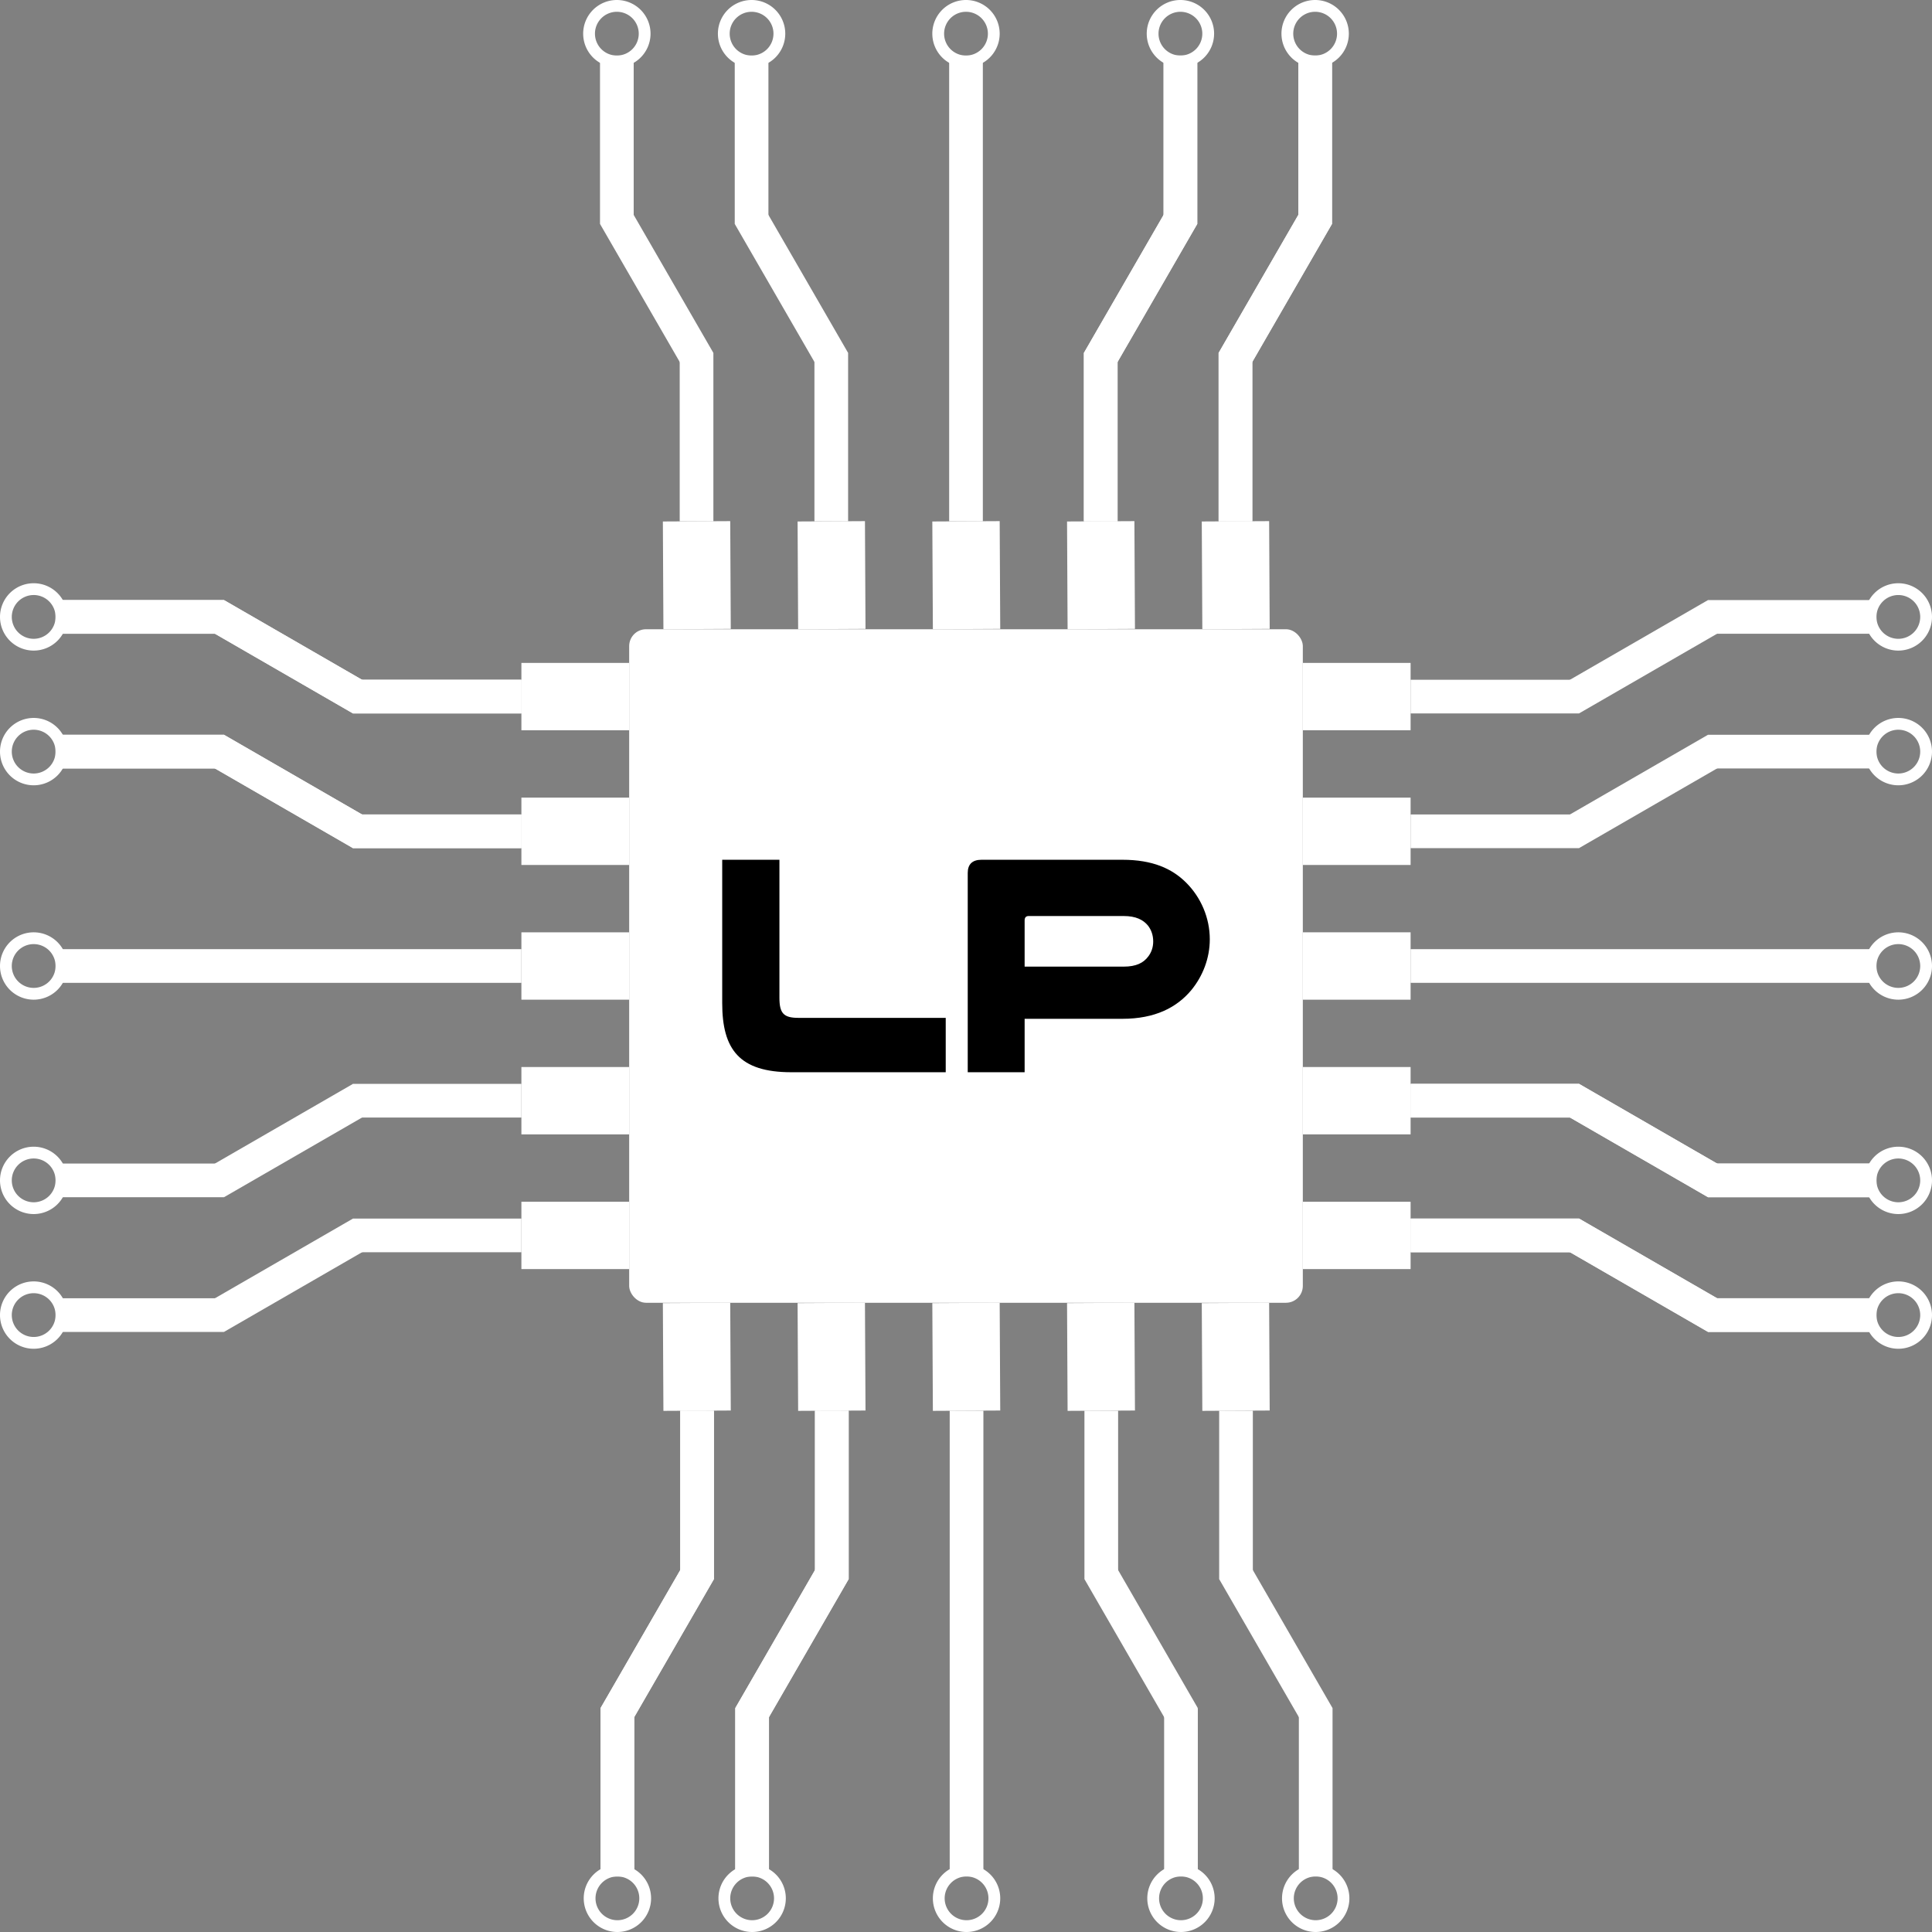 <svg xmlns="http://www.w3.org/2000/svg" width="70" height="70" viewBox="0 0 512 512"><rect x="0" y="0" width="512" height="512" fill="#808080" stroke="none"/><rect width="178.521" height="178.489" x="166.74" y="166.756" ry="4.462" style="fill:#fff;stroke-width:.856"/><path d="M138.176 175.68h28.563v17.849h-28.563zM138.176 211.378h28.563v17.849h-28.563zM138.176 247.076h28.563v17.849h-28.563zM138.176 282.773h28.563v17.849h-28.563zM138.176 318.471h28.563v17.849h-28.563z" style="fill:#fff;stroke-width:1.587"/><path d="M139.829-335.621h28.558v17.852h-28.558zM139.646-299.917h28.558v17.852h-28.558zM139.463-264.214h28.558v17.852h-28.558zM139.28-228.51h28.558v17.852H139.28zM139.097-192.806h28.558v17.852h-28.558zM346.965-334.558h28.558v17.852h-28.558zM346.782-298.854h28.558v17.852h-28.558zM346.599-263.151h28.558v17.852h-28.558zM346.416-227.447h28.558v17.852h-28.558zM346.233-191.743h28.558v17.852h-28.558z" style="fill:#fff;stroke-width:1.587" transform="rotate(89.706)"/><path d="M345.26 175.68h28.563v17.849H345.26zM345.26 211.378h28.563v17.849H345.26zM345.26 247.076h28.563v17.849H345.26zM345.26 282.773h28.563v17.849H345.26zM345.26 318.471h28.563v17.849H345.26z" style="fill:#fff;stroke-width:1.587"/><path d="M14.728 251.538h123.448v8.924H14.728z" style="fill:#fff;stroke-width:1.276"/><path d="M8.926 247.076A8.926 8.924 0 0 0 0 256a8.926 8.924 0 0 0 8.926 8.925A8.926 8.924 0 0 0 17.852 256a8.926 8.924 0 0 0-8.926-8.924m0 3.123A5.802 5.8 0 0 1 14.728 256a5.802 5.8 0 0 1-5.802 5.801 5.802 5.8 0 0 1-5.802-5.8 5.802 5.8 0 0 1 5.802-5.802M93.546 180.142h44.63v8.924h-44.63z" style="fill:#fff;stroke-width:.893"/><path d="M130.927 108.052h44.628v8.925h-44.628z" style="fill:#fff;stroke-width:.893" transform="rotate(29.996)skewX(-.009)"/><path d="M14.728 159.027h44.63v8.924h-44.63zM93.546 215.84h44.63v8.924h-44.63z" style="fill:#fff;stroke-width:.893"/><path d="M148.779 138.969h44.628v8.925h-44.628z" style="fill:#fff;stroke-width:.893" transform="rotate(29.996)skewX(-.009)"/><path d="M14.728 194.725h44.63v8.924h-44.63zM93.546 180.142h44.63v8.924h-44.63z" style="fill:#fff;stroke-width:.893"/><path d="M130.927 108.052h44.628v8.925h-44.628z" style="fill:#fff;stroke-width:.893" transform="rotate(29.996)skewX(-.009)"/><path d="M14.728 159.027h44.63v8.924h-44.63zM93.546 215.84h44.63v8.924h-44.63z" style="fill:#fff;stroke-width:.893"/><path d="M148.779 138.969h44.628v8.925h-44.628z" style="fill:#fff;stroke-width:.893" transform="rotate(29.996)skewX(-.009)"/><path d="M14.728 194.725h44.63v8.924h-44.63zM93.546 287.236h44.63v8.924h-44.63z" style="fill:#fff;stroke-width:.893"/><path d="M62.627-304.456h44.628v8.925H62.627z" style="fill:#fff;stroke-width:.893" transform="rotate(150.004)skewX(.009)"/><path d="M14.728 308.351h44.63v8.924h-44.63zM93.546 322.934h44.63v8.924h-44.63z" style="fill:#fff;stroke-width:.893"/><path d="M80.479-335.373h44.628v8.925H80.479z" style="fill:#fff;stroke-width:.893" transform="rotate(150.004)skewX(.009)"/><path d="M14.728 344.049h44.63v8.924h-44.63zM8.926 190.262A8.926 8.924 0 0 0 0 199.187a8.926 8.924 0 0 0 8.926 8.924 8.926 8.924 0 0 0 8.926-8.924 8.926 8.924 0 0 0-8.926-8.925m0 3.124a5.802 5.8 0 0 1 5.802 5.8 5.802 5.8 0 0 1-5.802 5.802 5.802 5.8 0 0 1-5.802-5.801 5.802 5.8 0 0 1 5.802-5.801M8.926 154.565A8.926 8.924 0 0 0 0 163.489a8.926 8.924 0 0 0 8.926 8.924 8.926 8.924 0 0 0 8.926-8.924 8.926 8.924 0 0 0-8.926-8.924m0 3.123a5.802 5.8 0 0 1 5.802 5.801 5.802 5.8 0 0 1-5.802 5.8 5.802 5.8 0 0 1-5.802-5.8 5.802 5.8 0 0 1 5.802-5.8" style="fill:#fff;stroke-width:.893"/><path d="M8.926 339.587A8.926 8.924 0 0 0 0 348.51a8.926 8.924 0 0 0 8.926 8.925 8.926 8.924 0 0 0 8.926-8.925 8.926 8.924 0 0 0-8.926-8.924m0 3.123a5.802 5.8 0 0 1 5.802 5.801 5.802 5.8 0 0 1-5.802 5.801 5.802 5.8 0 0 1-5.802-5.8 5.802 5.8 0 0 1 5.802-5.802M8.926 303.889A8.926 8.924 0 0 0 0 312.813a8.926 8.924 0 0 0 8.926 8.925 8.926 8.924 0 0 0 8.926-8.925 8.926 8.924 0 0 0-8.926-8.924m0 3.123a5.802 5.8 0 0 1 5.802 5.801 5.802 5.8 0 0 1-5.802 5.801 5.802 5.8 0 0 1-5.802-5.8 5.802 5.8 0 0 1 5.802-5.802" style="fill:#fff;stroke-width:.893"/><path d="M-497.275 251.683h123.426v8.926h-123.426z" style="fill:#fff;stroke-width:1.276" transform="rotate(-90)"/><path d="M247.22 503.076a8.926 8.924 0 0 0 8.926 8.924 8.926 8.924 0 0 0 8.926-8.924 8.926 8.924 0 0 0-8.926-8.925 8.926 8.924 0 0 0-8.926 8.925m3.125 0a5.802 5.8 0 0 1 5.801-5.801 5.802 5.8 0 0 1 5.802 5.8 5.802 5.8 0 0 1-5.802 5.801 5.802 5.8 0 0 1-5.801-5.8" style="fill:#fff;stroke-width:.893"/><path d="M-418.471 180.275h44.622v8.926h-44.622z" style="fill:#fff;stroke-width:.893" transform="rotate(-90)"/><path d="M-312.459 364.183h44.624v8.926h-44.624z" style="fill:#fff;stroke-width:.893" transform="rotate(-59.996)skewX(.009)"/><path d="M-497.275 159.156h44.622v8.926h-44.622zM-418.471 215.979h44.622v8.926h-44.622z" style="fill:#fff;stroke-width:.893" transform="rotate(-90)"/><path d="M-294.609 395.103h44.624v8.926h-44.624z" style="fill:#fff;stroke-width:.893" transform="rotate(-59.996)skewX(.009)"/><path d="M-497.275 194.86h44.622v8.926h-44.622zM-418.471 180.275h44.622v8.926h-44.622z" style="fill:#fff;stroke-width:.893" transform="rotate(-90)"/><path d="M-312.459 364.183h44.624v8.926h-44.624z" style="fill:#fff;stroke-width:.893" transform="rotate(-59.996)skewX(.009)"/><path d="M-497.275 159.156h44.622v8.926h-44.622zM-418.471 215.979h44.622v8.926h-44.622z" style="fill:#fff;stroke-width:.893" transform="rotate(-90)"/><path d="M-294.609 395.103h44.624v8.926h-44.624z" style="fill:#fff;stroke-width:.893" transform="rotate(-59.996)skewX(.009)"/><path d="M-497.275 194.86h44.622v8.926h-44.622zM-418.471 287.388h44.622v8.926h-44.622z" style="fill:#fff;stroke-width:.893" transform="rotate(-90)"/><path d="M506.097-48.536h44.624v8.926h-44.624z" style="fill:#fff;stroke-width:.893" transform="rotate(59.996)skewX(-.009)"/><path d="M-497.275 308.507h44.622v8.926h-44.622zM-418.471 323.092h44.622v8.926h-44.622z" style="fill:#fff;stroke-width:.893" transform="rotate(-90)"/><path d="M523.947-79.456h44.624v8.926h-44.624z" style="fill:#fff;stroke-width:.893" transform="rotate(59.996)skewX(-.009)"/><path d="M-497.275 344.211h44.622v8.926h-44.622z" style="fill:#fff;stroke-width:.893" transform="rotate(-90)"/><path d="M190.397 503.076a8.926 8.924 0 0 0 8.926 8.924 8.926 8.924 0 0 0 8.926-8.924 8.926 8.924 0 0 0-8.926-8.925 8.926 8.924 0 0 0-8.926 8.925m3.124 0a5.802 5.8 0 0 1 5.802-5.801 5.802 5.8 0 0 1 5.802 5.8 5.802 5.8 0 0 1-5.802 5.801 5.802 5.8 0 0 1-5.802-5.8M154.693 503.076a8.926 8.924 0 0 0 8.926 8.924 8.926 8.924 0 0 0 8.926-8.924 8.926 8.924 0 0 0-8.926-8.925 8.926 8.924 0 0 0-8.926 8.925m3.124 0a5.802 5.8 0 0 1 5.802-5.801 5.802 5.8 0 0 1 5.802 5.8 5.802 5.8 0 0 1-5.802 5.801 5.802 5.8 0 0 1-5.802-5.8M339.748 503.076a8.926 8.924 0 0 0 8.926 8.924 8.926 8.924 0 0 0 8.926-8.924 8.926 8.924 0 0 0-8.926-8.925 8.926 8.924 0 0 0-8.926 8.925m3.124 0a5.802 5.8 0 0 1 5.802-5.801 5.802 5.8 0 0 1 5.802 5.8 5.802 5.8 0 0 1-5.802 5.801 5.802 5.8 0 0 1-5.802-5.8M304.044 503.076A8.926 8.924 0 0 0 312.97 512a8.926 8.924 0 0 0 8.926-8.924 8.926 8.924 0 0 0-8.926-8.925 8.926 8.924 0 0 0-8.926 8.925m3.124 0a5.802 5.8 0 0 1 5.802-5.801 5.802 5.8 0 0 1 5.802 5.8 5.802 5.8 0 0 1-5.802 5.801 5.802 5.8 0 0 1-5.802-5.8" style="fill:#fff;stroke-width:.893"/><path d="M-497.272-260.462h123.448v8.924h-123.448z" style="fill:#fff;stroke-width:1.276" transform="scale(-1)"/><path d="M503.074 264.925A8.926 8.924 0 0 0 512 256a8.926 8.924 0 0 0-8.926-8.924 8.926 8.924 0 0 0-8.926 8.924 8.926 8.924 0 0 0 8.926 8.925m0-3.124a5.802 5.8 0 0 1-5.802-5.8 5.802 5.8 0 0 1 5.802-5.802 5.802 5.8 0 0 1 5.802 5.801 5.802 5.8 0 0 1-5.802 5.801" style="fill:#fff;stroke-width:.893"/><path d="M-418.454-331.858h44.63v8.924h-44.63z" style="fill:#fff;stroke-width:.893" transform="scale(-1)"/><path d="M-568.492-79.407h44.628v8.925h-44.628z" style="fill:#fff;stroke-width:.893" transform="rotate(210.004)skewY(-.009)"/><path d="M-497.272-352.973h44.63v8.924h-44.63zM-418.454-296.16h44.63v8.924h-44.63z" style="fill:#fff;stroke-width:.893" transform="scale(-1)"/><path d="M-550.641-48.49h44.628v8.925h-44.628z" style="fill:#fff;stroke-width:.893" transform="rotate(210.004)skewY(-.009)"/><path d="M-497.272-317.276h44.63v8.924h-44.63zM-418.454-331.858h44.63v8.924h-44.63z" style="fill:#fff;stroke-width:.893" transform="scale(-1)"/><path d="M-568.492-79.407h44.628v8.925h-44.628z" style="fill:#fff;stroke-width:.893" transform="rotate(210.004)skewY(-.009)"/><path d="M-497.272-352.973h44.63v8.924h-44.63zM-418.454-296.16h44.63v8.924h-44.63z" style="fill:#fff;stroke-width:.893" transform="scale(-1)"/><path d="M-550.641-48.49h44.628v8.925h-44.628z" style="fill:#fff;stroke-width:.893" transform="rotate(210.004)skewY(-.009)"/><path d="M-497.272-317.276h44.63v8.924h-44.63zM-418.454-224.765h44.63v8.924h-44.63z" style="fill:#fff;stroke-width:.893" transform="scale(-1)"/><path d="M249.978 394.935h44.628v8.925h-44.628z" style="fill:#fff;stroke-width:.893" transform="rotate(-29.996)skewX(.009)"/><path d="M-497.272-203.649h44.63v8.924h-44.63zM-418.454-189.067h44.63v8.924h-44.63z" style="fill:#fff;stroke-width:.893" transform="scale(-1)"/><path d="M267.83 364.018h44.628v8.925H267.83z" style="fill:#fff;stroke-width:.893" transform="rotate(-29.996)skewX(.009)"/><path d="M-497.272-167.951h44.63v8.924h-44.63z" style="fill:#fff;stroke-width:.893" transform="scale(-1)"/><path d="M503.074 321.738a8.926 8.924 0 0 0 8.926-8.925 8.926 8.924 0 0 0-8.926-8.924 8.926 8.924 0 0 0-8.926 8.924 8.926 8.924 0 0 0 8.926 8.925m0-3.124a5.802 5.8 0 0 1-5.802-5.8 5.802 5.8 0 0 1 5.802-5.801 5.802 5.8 0 0 1 5.802 5.8 5.802 5.8 0 0 1-5.802 5.801M503.074 357.436A8.926 8.924 0 0 0 512 348.51a8.926 8.924 0 0 0-8.926-8.924 8.926 8.924 0 0 0-8.926 8.924 8.926 8.924 0 0 0 8.926 8.925m0-3.124a5.802 5.8 0 0 1-5.802-5.8 5.802 5.8 0 0 1 5.802-5.802 5.802 5.8 0 0 1 5.802 5.801 5.802 5.8 0 0 1-5.802 5.801M503.074 172.413A8.926 8.924 0 0 0 512 163.49a8.926 8.924 0 0 0-8.926-8.924 8.926 8.924 0 0 0-8.926 8.924 8.926 8.924 0 0 0 8.926 8.924m0-3.123a5.802 5.8 0 0 1-5.802-5.801 5.802 5.8 0 0 1 5.802-5.8 5.802 5.8 0 0 1 5.802 5.8 5.802 5.8 0 0 1-5.802 5.8M503.074 208.111a8.926 8.924 0 0 0 8.926-8.924 8.926 8.924 0 0 0-8.926-8.925 8.926 8.924 0 0 0-8.926 8.925 8.926 8.924 0 0 0 8.926 8.924m0-3.123a5.802 5.8 0 0 1-5.802-5.801 5.802 5.8 0 0 1 5.802-5.801 5.802 5.8 0 0 1 5.802 5.8 5.802 5.8 0 0 1-5.802 5.802" style="fill:#fff;stroke-width:.893"/><path d="M14.726-260.463h123.426v8.926H14.726z" style="fill:#fff;stroke-width:1.276" transform="rotate(90)"/><path d="M264.926 8.925A8.926 8.924 0 0 0 256 0a8.926 8.924 0 0 0-8.926 8.925A8.926 8.924 0 0 0 256 17.849a8.926 8.924 0 0 0 8.926-8.924m-3.124 0a5.802 5.8 0 0 1-5.802 5.8 5.802 5.8 0 0 1-5.802-5.8A5.802 5.8 0 0 1 256 3.124a5.802 5.8 0 0 1 5.802 5.8" style="fill:#fff;stroke-width:.893"/><path d="M93.53-331.871h44.622v8.926H93.53z" style="fill:#fff;stroke-width:.893" transform="rotate(90)"/><path d="M-125.073-335.363h44.624v8.926h-44.624z" style="fill:#fff;stroke-width:.893" transform="rotate(120.004)skewX(.009)"/><path d="M14.726-352.991h44.622v8.926H14.726zM93.53-296.167h44.622v8.926H93.53z" style="fill:#fff;stroke-width:.893" transform="rotate(90)"/><path d="M-107.223-304.444h44.624v8.926h-44.624z" style="fill:#fff;stroke-width:.893" transform="rotate(120.004)skewX(.009)"/><path d="M14.726-317.286h44.622v8.926H14.726zM93.53-331.871h44.622v8.926H93.53z" style="fill:#fff;stroke-width:.893" transform="rotate(90)"/><path d="M-125.073-335.363h44.624v8.926h-44.624z" style="fill:#fff;stroke-width:.893" transform="rotate(120.004)skewX(.009)"/><path d="M14.726-352.991h44.622v8.926H14.726zM93.53-296.167h44.622v8.926H93.53z" style="fill:#fff;stroke-width:.893" transform="rotate(90)"/><path d="M-107.223-304.444h44.624v8.926h-44.624z" style="fill:#fff;stroke-width:.893" transform="rotate(120.004)skewX(.009)"/><path d="M14.726-317.286h44.622v8.926H14.726zM93.53-224.759h44.622v8.926H93.53z" style="fill:#fff;stroke-width:.893" transform="rotate(90)"/><path d="M-193.367 138.942h44.624v8.926h-44.624z" style="fill:#fff;stroke-width:.893" transform="rotate(240.004)skewY(-.009)"/><path d="M14.725-203.64h44.622v8.926H14.725zM93.53-189.055h44.622v8.926H93.53z" style="fill:#fff;stroke-width:.893" transform="rotate(90)"/><path d="M-175.517 108.022h44.624v8.926h-44.624z" style="fill:#fff;stroke-width:.893" transform="rotate(240.004)skewY(-.009)"/><path d="M14.725-167.935h44.622v8.926H14.725z" style="fill:#fff;stroke-width:.893" transform="rotate(90)"/><path d="M321.75 8.925A8.926 8.924 0 0 0 312.822 0a8.926 8.924 0 0 0-8.926 8.925 8.926 8.924 0 0 0 8.926 8.924 8.926 8.924 0 0 0 8.926-8.924m-3.125 0a5.802 5.8 0 0 1-5.802 5.8 5.802 5.8 0 0 1-5.802-5.8 5.802 5.8 0 0 1 5.802-5.801 5.802 5.8 0 0 1 5.802 5.8M357.454 8.925A8.926 8.924 0 0 0 348.528 0a8.926 8.924 0 0 0-8.927 8.925 8.926 8.924 0 0 0 8.927 8.924 8.926 8.924 0 0 0 8.926-8.924m-3.125 0a5.802 5.8 0 0 1-5.801 5.8 5.802 5.8 0 0 1-5.802-5.8 5.802 5.8 0 0 1 5.802-5.801 5.802 5.8 0 0 1 5.801 5.8M172.398 8.924A8.926 8.924 0 0 0 163.472 0a8.926 8.924 0 0 0-8.926 8.924 8.926 8.924 0 0 0 8.926 8.925 8.926 8.924 0 0 0 8.926-8.925m-3.124 0a5.802 5.8 0 0 1-5.802 5.801 5.802 5.8 0 0 1-5.802-5.8 5.802 5.8 0 0 1 5.802-5.801 5.802 5.8 0 0 1 5.802 5.8M208.103 8.925A8.926 8.924 0 0 0 199.177 0a8.926 8.924 0 0 0-8.926 8.925 8.926 8.924 0 0 0 8.926 8.924 8.926 8.924 0 0 0 8.926-8.924m-3.125 0a5.802 5.8 0 0 1-5.801 5.8 5.802 5.8 0 0 1-5.802-5.8 5.802 5.8 0 0 1 5.802-5.801 5.802 5.8 0 0 1 5.802 5.8" style="fill:#fff;stroke-width:.893"/><path d="M250.627 284.154v-14.41h-39.073c-3.915 0-4.998-1.25-4.998-5.331v-36.567h-15.163v37.983c0 12.244 4.499 18.325 18.328 18.325zm9.497-56.308c-2.416 0-3.666 1.167-3.666 3.499v52.809h15.08v-14.16h25.909c8.664 0 14.412-2.999 18.244-7.58 3.083-3.749 4.916-8.496 4.916-13.494 0-5.664-2.333-11.078-6.249-14.993-3.748-3.748-8.914-6.08-16.911-6.08zm11.413 28.32v-12.244c0-.833.417-1.166 1.083-1.166h25.16c3.249 0 5.165 1 6.415 2.499.916 1.166 1.416 2.582 1.416 4.248 0 1.583-.5 2.915-1.333 3.998-1.25 1.666-3.166 2.666-6.498 2.666z" aria-label="LP"/></svg>